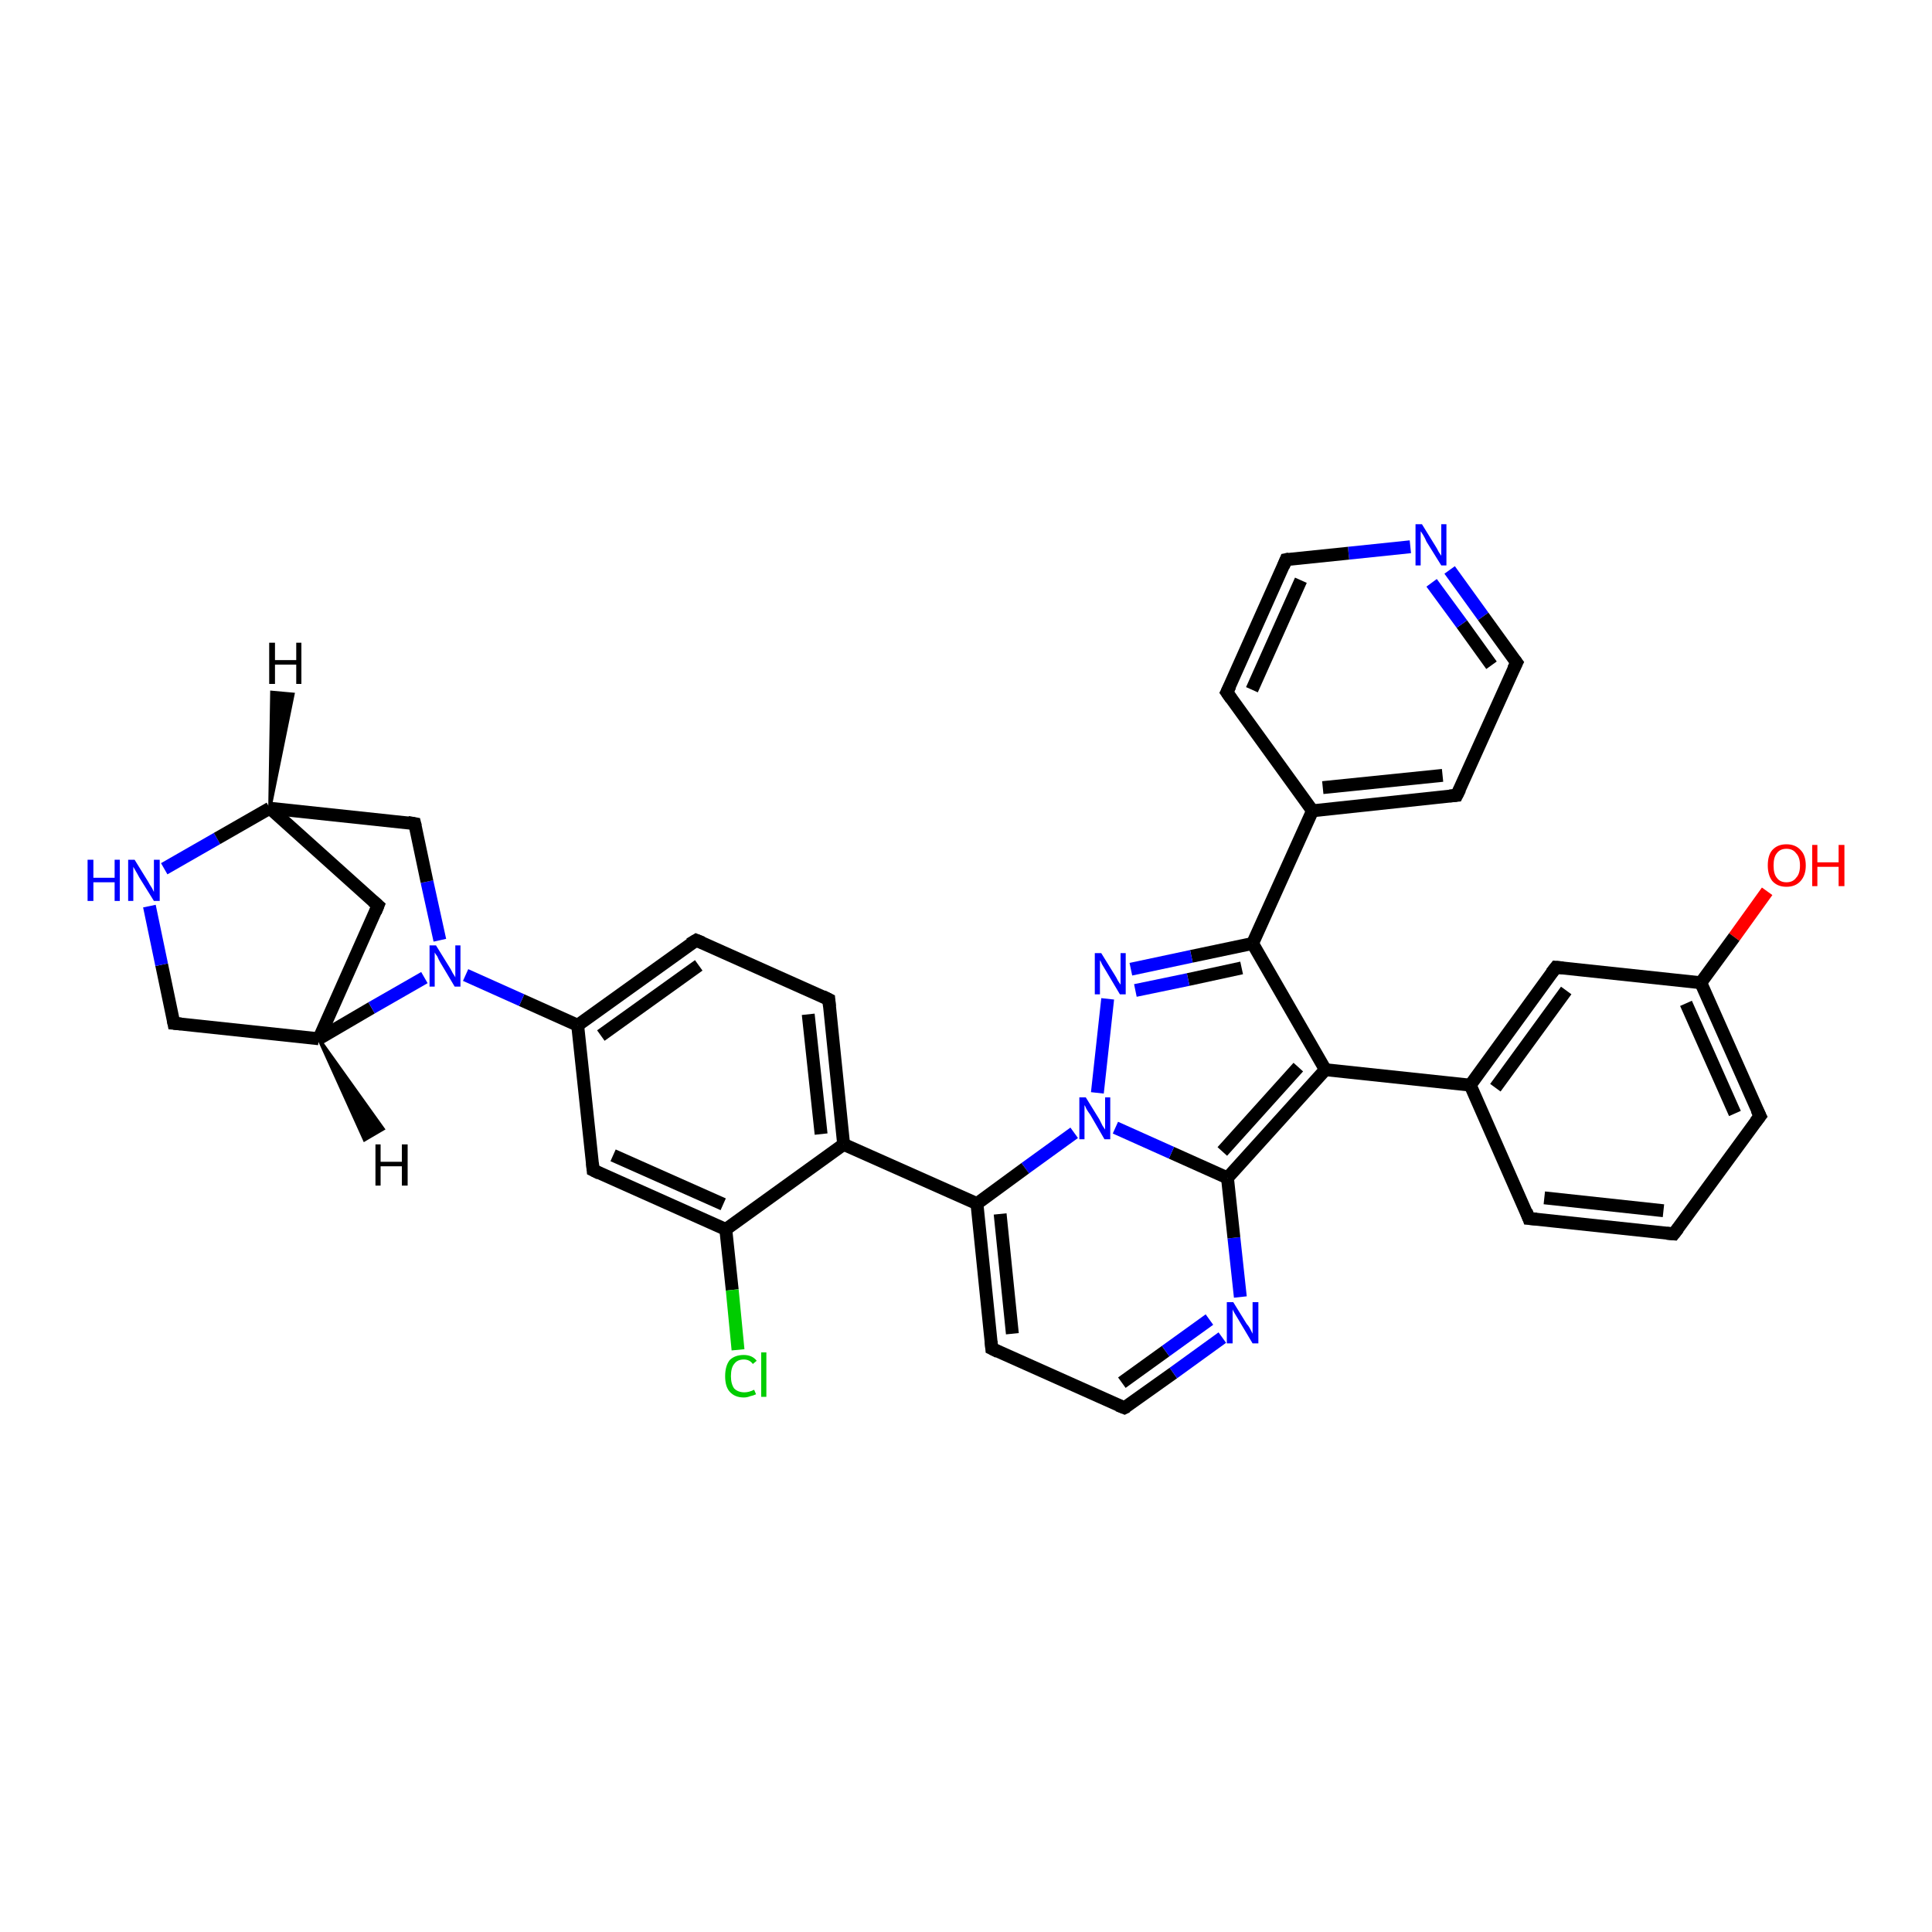 <?xml version='1.0' encoding='iso-8859-1'?>
<svg version='1.1' baseProfile='full'
              xmlns='http://www.w3.org/2000/svg'
                      xmlns:rdkit='http://www.rdkit.org/xml'
                      xmlns:xlink='http://www.w3.org/1999/xlink'
                  xml:space='preserve'
width='300px' height='300px' viewBox='0 0 300 300'>
<!-- END OF HEADER -->
<rect style='opacity:1.0;fill:#FFFFFF;stroke:none' width='300.0' height='300.0' x='0.0' y='0.0'> </rect>
<path class='bond-0 atom-0 atom-1' d='M 274.4,138.4 L 269.3,145.5' style='fill:none;fill-rule:evenodd;stroke:#FF0000;stroke-width:2.0px;stroke-linecap:butt;stroke-linejoin:miter;stroke-opacity:1' />
<path class='bond-0 atom-0 atom-1' d='M 269.3,145.5 L 264.1,152.6' style='fill:none;fill-rule:evenodd;stroke:#000000;stroke-width:2.0px;stroke-linecap:butt;stroke-linejoin:miter;stroke-opacity:1' />
<path class='bond-1 atom-1 atom-2' d='M 264.1,152.6 L 273.3,173.3' style='fill:none;fill-rule:evenodd;stroke:#000000;stroke-width:2.0px;stroke-linecap:butt;stroke-linejoin:miter;stroke-opacity:1' />
<path class='bond-1 atom-1 atom-2' d='M 261.8,155.8 L 269.4,172.9' style='fill:none;fill-rule:evenodd;stroke:#000000;stroke-width:2.0px;stroke-linecap:butt;stroke-linejoin:miter;stroke-opacity:1' />
<path class='bond-2 atom-2 atom-3' d='M 273.3,173.3 L 259.9,191.6' style='fill:none;fill-rule:evenodd;stroke:#000000;stroke-width:2.0px;stroke-linecap:butt;stroke-linejoin:miter;stroke-opacity:1' />
<path class='bond-3 atom-3 atom-4' d='M 259.9,191.6 L 237.4,189.2' style='fill:none;fill-rule:evenodd;stroke:#000000;stroke-width:2.0px;stroke-linecap:butt;stroke-linejoin:miter;stroke-opacity:1' />
<path class='bond-3 atom-3 atom-4' d='M 258.3,188.0 L 239.8,186.0' style='fill:none;fill-rule:evenodd;stroke:#000000;stroke-width:2.0px;stroke-linecap:butt;stroke-linejoin:miter;stroke-opacity:1' />
<path class='bond-4 atom-4 atom-5' d='M 237.4,189.2 L 228.3,168.5' style='fill:none;fill-rule:evenodd;stroke:#000000;stroke-width:2.0px;stroke-linecap:butt;stroke-linejoin:miter;stroke-opacity:1' />
<path class='bond-5 atom-5 atom-6' d='M 228.3,168.5 L 241.6,150.2' style='fill:none;fill-rule:evenodd;stroke:#000000;stroke-width:2.0px;stroke-linecap:butt;stroke-linejoin:miter;stroke-opacity:1' />
<path class='bond-5 atom-5 atom-6' d='M 232.2,168.9 L 243.2,153.8' style='fill:none;fill-rule:evenodd;stroke:#000000;stroke-width:2.0px;stroke-linecap:butt;stroke-linejoin:miter;stroke-opacity:1' />
<path class='bond-6 atom-5 atom-7' d='M 228.3,168.5 L 205.8,166.1' style='fill:none;fill-rule:evenodd;stroke:#000000;stroke-width:2.0px;stroke-linecap:butt;stroke-linejoin:miter;stroke-opacity:1' />
<path class='bond-7 atom-7 atom-8' d='M 205.8,166.1 L 194.5,146.5' style='fill:none;fill-rule:evenodd;stroke:#000000;stroke-width:2.0px;stroke-linecap:butt;stroke-linejoin:miter;stroke-opacity:1' />
<path class='bond-8 atom-8 atom-9' d='M 194.5,146.5 L 185.0,148.5' style='fill:none;fill-rule:evenodd;stroke:#000000;stroke-width:2.0px;stroke-linecap:butt;stroke-linejoin:miter;stroke-opacity:1' />
<path class='bond-8 atom-8 atom-9' d='M 185.0,148.5 L 175.6,150.5' style='fill:none;fill-rule:evenodd;stroke:#0000FF;stroke-width:2.0px;stroke-linecap:butt;stroke-linejoin:miter;stroke-opacity:1' />
<path class='bond-8 atom-8 atom-9' d='M 192.8,150.3 L 184.5,152.1' style='fill:none;fill-rule:evenodd;stroke:#000000;stroke-width:2.0px;stroke-linecap:butt;stroke-linejoin:miter;stroke-opacity:1' />
<path class='bond-8 atom-8 atom-9' d='M 184.5,152.1 L 176.3,153.8' style='fill:none;fill-rule:evenodd;stroke:#0000FF;stroke-width:2.0px;stroke-linecap:butt;stroke-linejoin:miter;stroke-opacity:1' />
<path class='bond-9 atom-9 atom-10' d='M 172.0,155.1 L 170.4,169.7' style='fill:none;fill-rule:evenodd;stroke:#0000FF;stroke-width:2.0px;stroke-linecap:butt;stroke-linejoin:miter;stroke-opacity:1' />
<path class='bond-10 atom-10 atom-11' d='M 166.8,175.9 L 159.2,181.4' style='fill:none;fill-rule:evenodd;stroke:#0000FF;stroke-width:2.0px;stroke-linecap:butt;stroke-linejoin:miter;stroke-opacity:1' />
<path class='bond-10 atom-10 atom-11' d='M 159.2,181.4 L 151.7,186.9' style='fill:none;fill-rule:evenodd;stroke:#000000;stroke-width:2.0px;stroke-linecap:butt;stroke-linejoin:miter;stroke-opacity:1' />
<path class='bond-11 atom-11 atom-12' d='M 151.7,186.9 L 154.0,209.4' style='fill:none;fill-rule:evenodd;stroke:#000000;stroke-width:2.0px;stroke-linecap:butt;stroke-linejoin:miter;stroke-opacity:1' />
<path class='bond-11 atom-11 atom-12' d='M 155.3,188.5 L 157.2,207.1' style='fill:none;fill-rule:evenodd;stroke:#000000;stroke-width:2.0px;stroke-linecap:butt;stroke-linejoin:miter;stroke-opacity:1' />
<path class='bond-12 atom-12 atom-13' d='M 154.0,209.4 L 174.6,218.6' style='fill:none;fill-rule:evenodd;stroke:#000000;stroke-width:2.0px;stroke-linecap:butt;stroke-linejoin:miter;stroke-opacity:1' />
<path class='bond-13 atom-13 atom-14' d='M 174.6,218.6 L 182.2,213.2' style='fill:none;fill-rule:evenodd;stroke:#000000;stroke-width:2.0px;stroke-linecap:butt;stroke-linejoin:miter;stroke-opacity:1' />
<path class='bond-13 atom-13 atom-14' d='M 182.2,213.2 L 189.8,207.7' style='fill:none;fill-rule:evenodd;stroke:#0000FF;stroke-width:2.0px;stroke-linecap:butt;stroke-linejoin:miter;stroke-opacity:1' />
<path class='bond-13 atom-13 atom-14' d='M 174.2,214.7 L 181.0,209.8' style='fill:none;fill-rule:evenodd;stroke:#000000;stroke-width:2.0px;stroke-linecap:butt;stroke-linejoin:miter;stroke-opacity:1' />
<path class='bond-13 atom-13 atom-14' d='M 181.0,209.8 L 187.8,204.9' style='fill:none;fill-rule:evenodd;stroke:#0000FF;stroke-width:2.0px;stroke-linecap:butt;stroke-linejoin:miter;stroke-opacity:1' />
<path class='bond-14 atom-14 atom-15' d='M 192.6,201.4 L 191.6,192.2' style='fill:none;fill-rule:evenodd;stroke:#0000FF;stroke-width:2.0px;stroke-linecap:butt;stroke-linejoin:miter;stroke-opacity:1' />
<path class='bond-14 atom-14 atom-15' d='M 191.6,192.2 L 190.6,182.9' style='fill:none;fill-rule:evenodd;stroke:#000000;stroke-width:2.0px;stroke-linecap:butt;stroke-linejoin:miter;stroke-opacity:1' />
<path class='bond-15 atom-11 atom-16' d='M 151.7,186.9 L 131.0,177.7' style='fill:none;fill-rule:evenodd;stroke:#000000;stroke-width:2.0px;stroke-linecap:butt;stroke-linejoin:miter;stroke-opacity:1' />
<path class='bond-16 atom-16 atom-17' d='M 131.0,177.7 L 128.7,155.2' style='fill:none;fill-rule:evenodd;stroke:#000000;stroke-width:2.0px;stroke-linecap:butt;stroke-linejoin:miter;stroke-opacity:1' />
<path class='bond-16 atom-16 atom-17' d='M 127.5,176.1 L 125.5,157.5' style='fill:none;fill-rule:evenodd;stroke:#000000;stroke-width:2.0px;stroke-linecap:butt;stroke-linejoin:miter;stroke-opacity:1' />
<path class='bond-17 atom-17 atom-18' d='M 128.7,155.2 L 108.1,146.0' style='fill:none;fill-rule:evenodd;stroke:#000000;stroke-width:2.0px;stroke-linecap:butt;stroke-linejoin:miter;stroke-opacity:1' />
<path class='bond-18 atom-18 atom-19' d='M 108.1,146.0 L 89.7,159.2' style='fill:none;fill-rule:evenodd;stroke:#000000;stroke-width:2.0px;stroke-linecap:butt;stroke-linejoin:miter;stroke-opacity:1' />
<path class='bond-18 atom-18 atom-19' d='M 108.5,149.9 L 93.3,160.8' style='fill:none;fill-rule:evenodd;stroke:#000000;stroke-width:2.0px;stroke-linecap:butt;stroke-linejoin:miter;stroke-opacity:1' />
<path class='bond-19 atom-19 atom-20' d='M 89.7,159.2 L 92.1,181.7' style='fill:none;fill-rule:evenodd;stroke:#000000;stroke-width:2.0px;stroke-linecap:butt;stroke-linejoin:miter;stroke-opacity:1' />
<path class='bond-20 atom-20 atom-21' d='M 92.1,181.7 L 112.7,190.9' style='fill:none;fill-rule:evenodd;stroke:#000000;stroke-width:2.0px;stroke-linecap:butt;stroke-linejoin:miter;stroke-opacity:1' />
<path class='bond-20 atom-20 atom-21' d='M 95.2,179.4 L 112.3,187.0' style='fill:none;fill-rule:evenodd;stroke:#000000;stroke-width:2.0px;stroke-linecap:butt;stroke-linejoin:miter;stroke-opacity:1' />
<path class='bond-21 atom-21 atom-22' d='M 112.7,190.9 L 113.7,200.3' style='fill:none;fill-rule:evenodd;stroke:#000000;stroke-width:2.0px;stroke-linecap:butt;stroke-linejoin:miter;stroke-opacity:1' />
<path class='bond-21 atom-21 atom-22' d='M 113.7,200.3 L 114.6,209.6' style='fill:none;fill-rule:evenodd;stroke:#00CC00;stroke-width:2.0px;stroke-linecap:butt;stroke-linejoin:miter;stroke-opacity:1' />
<path class='bond-22 atom-19 atom-23' d='M 89.7,159.2 L 81.0,155.3' style='fill:none;fill-rule:evenodd;stroke:#000000;stroke-width:2.0px;stroke-linecap:butt;stroke-linejoin:miter;stroke-opacity:1' />
<path class='bond-22 atom-19 atom-23' d='M 81.0,155.3 L 72.3,151.4' style='fill:none;fill-rule:evenodd;stroke:#0000FF;stroke-width:2.0px;stroke-linecap:butt;stroke-linejoin:miter;stroke-opacity:1' />
<path class='bond-23 atom-23 atom-24' d='M 68.3,146.0 L 66.3,136.9' style='fill:none;fill-rule:evenodd;stroke:#0000FF;stroke-width:2.0px;stroke-linecap:butt;stroke-linejoin:miter;stroke-opacity:1' />
<path class='bond-23 atom-23 atom-24' d='M 66.3,136.9 L 64.4,127.9' style='fill:none;fill-rule:evenodd;stroke:#000000;stroke-width:2.0px;stroke-linecap:butt;stroke-linejoin:miter;stroke-opacity:1' />
<path class='bond-24 atom-24 atom-25' d='M 64.4,127.9 L 41.9,125.5' style='fill:none;fill-rule:evenodd;stroke:#000000;stroke-width:2.0px;stroke-linecap:butt;stroke-linejoin:miter;stroke-opacity:1' />
<path class='bond-25 atom-25 atom-26' d='M 41.9,125.5 L 58.7,140.6' style='fill:none;fill-rule:evenodd;stroke:#000000;stroke-width:2.0px;stroke-linecap:butt;stroke-linejoin:miter;stroke-opacity:1' />
<path class='bond-26 atom-26 atom-27' d='M 58.7,140.6 L 49.5,161.3' style='fill:none;fill-rule:evenodd;stroke:#000000;stroke-width:2.0px;stroke-linecap:butt;stroke-linejoin:miter;stroke-opacity:1' />
<path class='bond-27 atom-27 atom-28' d='M 49.5,161.3 L 27.0,158.9' style='fill:none;fill-rule:evenodd;stroke:#000000;stroke-width:2.0px;stroke-linecap:butt;stroke-linejoin:miter;stroke-opacity:1' />
<path class='bond-28 atom-28 atom-29' d='M 27.0,158.9 L 25.1,149.8' style='fill:none;fill-rule:evenodd;stroke:#000000;stroke-width:2.0px;stroke-linecap:butt;stroke-linejoin:miter;stroke-opacity:1' />
<path class='bond-28 atom-28 atom-29' d='M 25.1,149.8 L 23.2,140.7' style='fill:none;fill-rule:evenodd;stroke:#0000FF;stroke-width:2.0px;stroke-linecap:butt;stroke-linejoin:miter;stroke-opacity:1' />
<path class='bond-29 atom-8 atom-30' d='M 194.5,146.5 L 203.8,125.9' style='fill:none;fill-rule:evenodd;stroke:#000000;stroke-width:2.0px;stroke-linecap:butt;stroke-linejoin:miter;stroke-opacity:1' />
<path class='bond-30 atom-30 atom-31' d='M 203.8,125.9 L 226.2,123.5' style='fill:none;fill-rule:evenodd;stroke:#000000;stroke-width:2.0px;stroke-linecap:butt;stroke-linejoin:miter;stroke-opacity:1' />
<path class='bond-30 atom-30 atom-31' d='M 205.4,122.3 L 224.0,120.4' style='fill:none;fill-rule:evenodd;stroke:#000000;stroke-width:2.0px;stroke-linecap:butt;stroke-linejoin:miter;stroke-opacity:1' />
<path class='bond-31 atom-31 atom-32' d='M 226.2,123.5 L 235.5,102.9' style='fill:none;fill-rule:evenodd;stroke:#000000;stroke-width:2.0px;stroke-linecap:butt;stroke-linejoin:miter;stroke-opacity:1' />
<path class='bond-32 atom-32 atom-33' d='M 235.5,102.9 L 230.3,95.7' style='fill:none;fill-rule:evenodd;stroke:#000000;stroke-width:2.0px;stroke-linecap:butt;stroke-linejoin:miter;stroke-opacity:1' />
<path class='bond-32 atom-32 atom-33' d='M 230.3,95.7 L 225.1,88.5' style='fill:none;fill-rule:evenodd;stroke:#0000FF;stroke-width:2.0px;stroke-linecap:butt;stroke-linejoin:miter;stroke-opacity:1' />
<path class='bond-32 atom-32 atom-33' d='M 231.6,103.3 L 227.0,96.9' style='fill:none;fill-rule:evenodd;stroke:#000000;stroke-width:2.0px;stroke-linecap:butt;stroke-linejoin:miter;stroke-opacity:1' />
<path class='bond-32 atom-32 atom-33' d='M 227.0,96.9 L 222.3,90.5' style='fill:none;fill-rule:evenodd;stroke:#0000FF;stroke-width:2.0px;stroke-linecap:butt;stroke-linejoin:miter;stroke-opacity:1' />
<path class='bond-33 atom-33 atom-34' d='M 219.0,84.9 L 209.4,85.9' style='fill:none;fill-rule:evenodd;stroke:#0000FF;stroke-width:2.0px;stroke-linecap:butt;stroke-linejoin:miter;stroke-opacity:1' />
<path class='bond-33 atom-33 atom-34' d='M 209.4,85.9 L 199.7,86.9' style='fill:none;fill-rule:evenodd;stroke:#000000;stroke-width:2.0px;stroke-linecap:butt;stroke-linejoin:miter;stroke-opacity:1' />
<path class='bond-34 atom-34 atom-35' d='M 199.7,86.9 L 190.5,107.5' style='fill:none;fill-rule:evenodd;stroke:#000000;stroke-width:2.0px;stroke-linecap:butt;stroke-linejoin:miter;stroke-opacity:1' />
<path class='bond-34 atom-34 atom-35' d='M 202.0,90.1 L 194.4,107.1' style='fill:none;fill-rule:evenodd;stroke:#000000;stroke-width:2.0px;stroke-linecap:butt;stroke-linejoin:miter;stroke-opacity:1' />
<path class='bond-35 atom-6 atom-1' d='M 241.6,150.2 L 264.1,152.6' style='fill:none;fill-rule:evenodd;stroke:#000000;stroke-width:2.0px;stroke-linecap:butt;stroke-linejoin:miter;stroke-opacity:1' />
<path class='bond-36 atom-15 atom-7' d='M 190.6,182.9 L 205.8,166.1' style='fill:none;fill-rule:evenodd;stroke:#000000;stroke-width:2.0px;stroke-linecap:butt;stroke-linejoin:miter;stroke-opacity:1' />
<path class='bond-36 atom-15 atom-7' d='M 189.8,178.8 L 201.6,165.7' style='fill:none;fill-rule:evenodd;stroke:#000000;stroke-width:2.0px;stroke-linecap:butt;stroke-linejoin:miter;stroke-opacity:1' />
<path class='bond-37 atom-21 atom-16' d='M 112.7,190.9 L 131.0,177.7' style='fill:none;fill-rule:evenodd;stroke:#000000;stroke-width:2.0px;stroke-linecap:butt;stroke-linejoin:miter;stroke-opacity:1' />
<path class='bond-38 atom-27 atom-23' d='M 49.5,161.3 L 57.7,156.5' style='fill:none;fill-rule:evenodd;stroke:#000000;stroke-width:2.0px;stroke-linecap:butt;stroke-linejoin:miter;stroke-opacity:1' />
<path class='bond-38 atom-27 atom-23' d='M 57.7,156.5 L 65.9,151.8' style='fill:none;fill-rule:evenodd;stroke:#0000FF;stroke-width:2.0px;stroke-linecap:butt;stroke-linejoin:miter;stroke-opacity:1' />
<path class='bond-39 atom-35 atom-30' d='M 190.5,107.5 L 203.8,125.9' style='fill:none;fill-rule:evenodd;stroke:#000000;stroke-width:2.0px;stroke-linecap:butt;stroke-linejoin:miter;stroke-opacity:1' />
<path class='bond-40 atom-15 atom-10' d='M 190.6,182.9 L 181.9,179.0' style='fill:none;fill-rule:evenodd;stroke:#000000;stroke-width:2.0px;stroke-linecap:butt;stroke-linejoin:miter;stroke-opacity:1' />
<path class='bond-40 atom-15 atom-10' d='M 181.9,179.0 L 173.2,175.1' style='fill:none;fill-rule:evenodd;stroke:#0000FF;stroke-width:2.0px;stroke-linecap:butt;stroke-linejoin:miter;stroke-opacity:1' />
<path class='bond-41 atom-29 atom-25' d='M 25.5,134.9 L 33.7,130.2' style='fill:none;fill-rule:evenodd;stroke:#0000FF;stroke-width:2.0px;stroke-linecap:butt;stroke-linejoin:miter;stroke-opacity:1' />
<path class='bond-41 atom-29 atom-25' d='M 33.7,130.2 L 41.9,125.5' style='fill:none;fill-rule:evenodd;stroke:#000000;stroke-width:2.0px;stroke-linecap:butt;stroke-linejoin:miter;stroke-opacity:1' />
<path class='bond-42 atom-25 atom-36' d='M 41.9,125.5 L 42.2,107.5 L 45.5,107.8 Z' style='fill:#000000;fill-rule:evenodd;fill-opacity:1;stroke:#000000;stroke-width:0.5px;stroke-linecap:butt;stroke-linejoin:miter;stroke-opacity:1;' />
<path class='bond-43 atom-27 atom-37' d='M 49.5,161.3 L 59.5,175.3 L 56.6,177.0 Z' style='fill:#000000;fill-rule:evenodd;fill-opacity:1;stroke:#000000;stroke-width:0.5px;stroke-linecap:butt;stroke-linejoin:miter;stroke-opacity:1;' />
<path d='M 272.8,172.3 L 273.3,173.3 L 272.6,174.2' style='fill:none;stroke:#000000;stroke-width:2.0px;stroke-linecap:butt;stroke-linejoin:miter;stroke-opacity:1;' />
<path d='M 260.6,190.7 L 259.9,191.6 L 258.8,191.5' style='fill:none;stroke:#000000;stroke-width:2.0px;stroke-linecap:butt;stroke-linejoin:miter;stroke-opacity:1;' />
<path d='M 238.6,189.3 L 237.4,189.2 L 237.0,188.1' style='fill:none;stroke:#000000;stroke-width:2.0px;stroke-linecap:butt;stroke-linejoin:miter;stroke-opacity:1;' />
<path d='M 240.9,151.1 L 241.6,150.2 L 242.7,150.3' style='fill:none;stroke:#000000;stroke-width:2.0px;stroke-linecap:butt;stroke-linejoin:miter;stroke-opacity:1;' />
<path d='M 153.9,208.3 L 154.0,209.4 L 155.0,209.9' style='fill:none;stroke:#000000;stroke-width:2.0px;stroke-linecap:butt;stroke-linejoin:miter;stroke-opacity:1;' />
<path d='M 173.6,218.2 L 174.6,218.6 L 175.0,218.4' style='fill:none;stroke:#000000;stroke-width:2.0px;stroke-linecap:butt;stroke-linejoin:miter;stroke-opacity:1;' />
<path d='M 128.8,156.3 L 128.7,155.2 L 127.7,154.7' style='fill:none;stroke:#000000;stroke-width:2.0px;stroke-linecap:butt;stroke-linejoin:miter;stroke-opacity:1;' />
<path d='M 109.1,146.4 L 108.1,146.0 L 107.1,146.6' style='fill:none;stroke:#000000;stroke-width:2.0px;stroke-linecap:butt;stroke-linejoin:miter;stroke-opacity:1;' />
<path d='M 92.0,180.6 L 92.1,181.7 L 93.1,182.2' style='fill:none;stroke:#000000;stroke-width:2.0px;stroke-linecap:butt;stroke-linejoin:miter;stroke-opacity:1;' />
<path d='M 64.5,128.3 L 64.4,127.9 L 63.3,127.7' style='fill:none;stroke:#000000;stroke-width:2.0px;stroke-linecap:butt;stroke-linejoin:miter;stroke-opacity:1;' />
<path d='M 57.9,139.9 L 58.7,140.6 L 58.3,141.6' style='fill:none;stroke:#000000;stroke-width:2.0px;stroke-linecap:butt;stroke-linejoin:miter;stroke-opacity:1;' />
<path d='M 28.1,159.0 L 27.0,158.9 L 26.9,158.4' style='fill:none;stroke:#000000;stroke-width:2.0px;stroke-linecap:butt;stroke-linejoin:miter;stroke-opacity:1;' />
<path d='M 225.1,123.6 L 226.2,123.5 L 226.7,122.5' style='fill:none;stroke:#000000;stroke-width:2.0px;stroke-linecap:butt;stroke-linejoin:miter;stroke-opacity:1;' />
<path d='M 235.0,103.9 L 235.5,102.9 L 235.2,102.5' style='fill:none;stroke:#000000;stroke-width:2.0px;stroke-linecap:butt;stroke-linejoin:miter;stroke-opacity:1;' />
<path d='M 200.2,86.8 L 199.7,86.9 L 199.3,87.9' style='fill:none;stroke:#000000;stroke-width:2.0px;stroke-linecap:butt;stroke-linejoin:miter;stroke-opacity:1;' />
<path d='M 191.0,106.5 L 190.5,107.5 L 191.2,108.5' style='fill:none;stroke:#000000;stroke-width:2.0px;stroke-linecap:butt;stroke-linejoin:miter;stroke-opacity:1;' />
<path class='atom-0' d='M 274.5 134.4
Q 274.5 132.8, 275.2 132.0
Q 276.0 131.1, 277.4 131.1
Q 278.8 131.1, 279.6 132.0
Q 280.4 132.8, 280.4 134.4
Q 280.4 135.9, 279.6 136.8
Q 278.8 137.7, 277.4 137.7
Q 276.0 137.7, 275.2 136.8
Q 274.5 135.9, 274.5 134.4
M 277.4 137.0
Q 278.4 137.0, 278.9 136.3
Q 279.5 135.7, 279.5 134.4
Q 279.5 133.1, 278.9 132.5
Q 278.4 131.8, 277.4 131.8
Q 276.4 131.8, 275.9 132.5
Q 275.4 133.1, 275.4 134.4
Q 275.4 135.7, 275.9 136.3
Q 276.4 137.0, 277.4 137.0
' fill='#FF0000'/>
<path class='atom-0' d='M 281.4 131.2
L 282.2 131.2
L 282.2 133.9
L 285.5 133.9
L 285.5 131.2
L 286.4 131.2
L 286.4 137.6
L 285.5 137.6
L 285.5 134.6
L 282.2 134.6
L 282.2 137.6
L 281.4 137.6
L 281.4 131.2
' fill='#FF0000'/>
<path class='atom-9' d='M 171.0 148.0
L 173.1 151.4
Q 173.3 151.7, 173.6 152.3
Q 174.0 152.9, 174.0 152.9
L 174.0 148.0
L 174.8 148.0
L 174.8 154.4
L 173.9 154.4
L 171.7 150.7
Q 171.4 150.2, 171.1 149.7
Q 170.9 149.2, 170.8 149.1
L 170.8 154.4
L 170.0 154.4
L 170.0 148.0
L 171.0 148.0
' fill='#0000FF'/>
<path class='atom-10' d='M 168.6 170.4
L 170.7 173.8
Q 170.9 174.2, 171.2 174.8
Q 171.6 175.4, 171.6 175.4
L 171.6 170.4
L 172.4 170.4
L 172.4 176.9
L 171.5 176.9
L 169.3 173.1
Q 169.0 172.7, 168.7 172.2
Q 168.5 171.7, 168.4 171.6
L 168.4 176.9
L 167.6 176.9
L 167.6 170.4
L 168.6 170.4
' fill='#0000FF'/>
<path class='atom-14' d='M 191.5 202.2
L 193.6 205.6
Q 193.9 205.9, 194.2 206.5
Q 194.5 207.1, 194.5 207.1
L 194.5 202.2
L 195.4 202.2
L 195.4 208.6
L 194.5 208.6
L 192.3 204.9
Q 192.0 204.4, 191.7 203.9
Q 191.4 203.4, 191.4 203.3
L 191.4 208.6
L 190.5 208.6
L 190.5 202.2
L 191.5 202.2
' fill='#0000FF'/>
<path class='atom-22' d='M 112.6 213.7
Q 112.6 212.1, 113.3 211.2
Q 114.1 210.4, 115.5 210.4
Q 116.8 210.4, 117.5 211.3
L 116.9 211.8
Q 116.4 211.1, 115.5 211.1
Q 114.5 211.1, 114.0 211.8
Q 113.5 212.4, 113.5 213.7
Q 113.5 214.9, 114.0 215.6
Q 114.6 216.2, 115.6 216.2
Q 116.3 216.2, 117.1 215.8
L 117.4 216.5
Q 117.0 216.7, 116.5 216.8
Q 116.0 217.0, 115.5 217.0
Q 114.1 217.0, 113.3 216.1
Q 112.6 215.3, 112.6 213.7
' fill='#00CC00'/>
<path class='atom-22' d='M 118.2 210.0
L 119.0 210.0
L 119.0 216.9
L 118.2 216.9
L 118.2 210.0
' fill='#00CC00'/>
<path class='atom-23' d='M 67.7 146.8
L 69.8 150.2
Q 70.0 150.5, 70.3 151.1
Q 70.7 151.7, 70.7 151.8
L 70.7 146.8
L 71.5 146.8
L 71.5 153.2
L 70.6 153.2
L 68.4 149.5
Q 68.1 149.0, 67.9 148.5
Q 67.6 148.1, 67.5 147.9
L 67.5 153.2
L 66.7 153.2
L 66.7 146.8
L 67.7 146.8
' fill='#0000FF'/>
<path class='atom-29' d='M 13.6 133.5
L 14.5 133.5
L 14.5 136.3
L 17.8 136.3
L 17.8 133.5
L 18.6 133.5
L 18.6 139.9
L 17.8 139.9
L 17.8 137.0
L 14.5 137.0
L 14.5 139.9
L 13.6 139.9
L 13.6 133.5
' fill='#0000FF'/>
<path class='atom-29' d='M 20.9 133.5
L 23.0 136.9
Q 23.2 137.3, 23.6 137.9
Q 23.9 138.5, 23.9 138.5
L 23.9 133.5
L 24.8 133.5
L 24.8 139.9
L 23.9 139.9
L 21.6 136.2
Q 21.4 135.8, 21.1 135.3
Q 20.8 134.8, 20.7 134.6
L 20.7 139.9
L 19.9 139.9
L 19.9 133.5
L 20.9 133.5
' fill='#0000FF'/>
<path class='atom-33' d='M 220.8 81.4
L 222.9 84.8
Q 223.1 85.1, 223.4 85.7
Q 223.8 86.3, 223.8 86.3
L 223.8 81.4
L 224.6 81.4
L 224.6 87.8
L 223.8 87.8
L 221.5 84.1
Q 221.3 83.6, 221.0 83.1
Q 220.7 82.6, 220.6 82.5
L 220.6 87.8
L 219.8 87.8
L 219.8 81.4
L 220.8 81.4
' fill='#0000FF'/>
<path class='atom-36' d='M 41.8 99.8
L 42.7 99.8
L 42.7 102.5
L 46.0 102.5
L 46.0 99.8
L 46.8 99.8
L 46.8 106.2
L 46.0 106.2
L 46.0 103.2
L 42.7 103.2
L 42.7 106.2
L 41.8 106.2
L 41.8 99.8
' fill='#000000'/>
<path class='atom-37' d='M 58.3 177.7
L 59.1 177.7
L 59.1 180.4
L 62.4 180.4
L 62.4 177.7
L 63.3 177.7
L 63.3 184.1
L 62.4 184.1
L 62.4 181.1
L 59.1 181.1
L 59.1 184.1
L 58.3 184.1
L 58.3 177.7
' fill='#000000'/>
</svg>
